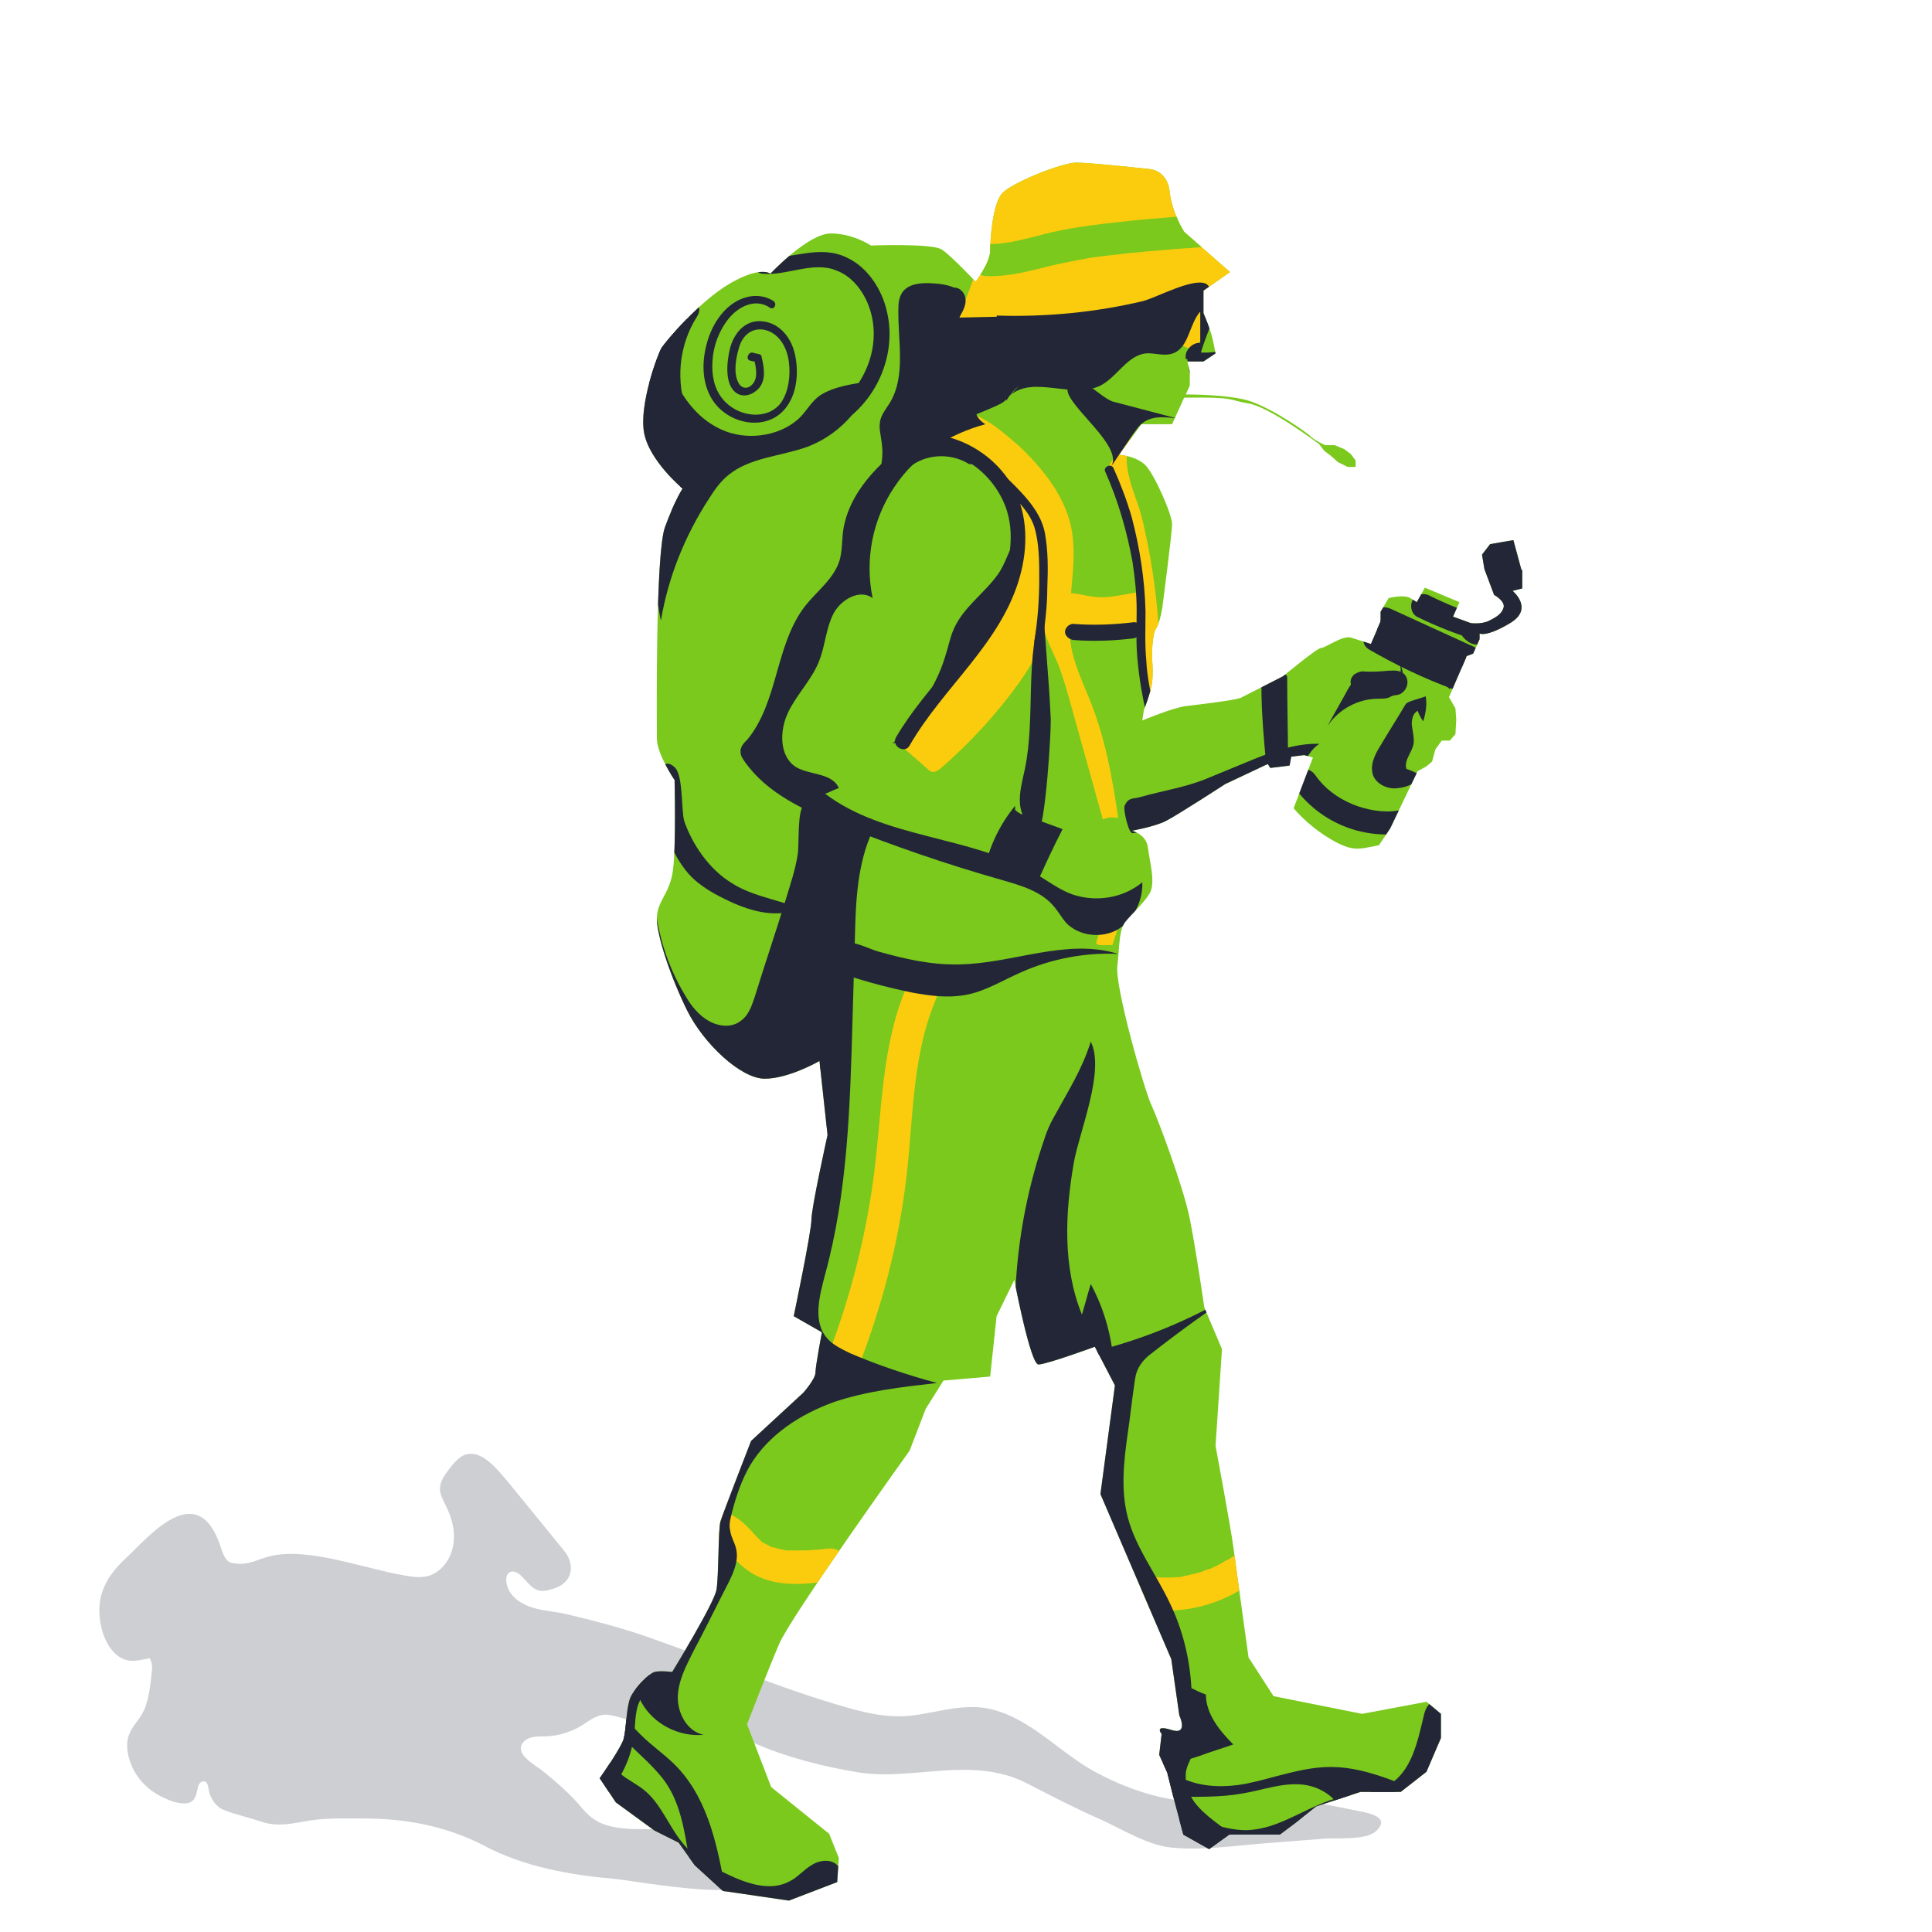 <?xml version="1.0" encoding="utf-8"?>
<!-- Generator: Adobe Illustrator 24.0.1, SVG Export Plug-In . SVG Version: 6.00 Build 0)  -->
<svg version="1.1" xmlns="http://www.w3.org/2000/svg" xmlns:xlink="http://www.w3.org/1999/xlink" x="0px" y="0px"
	 viewBox="0 0 240 240" style="enable-background:new 0 0 240 240;" xml:space="preserve">
<style type="text/css">
	.st0{fill:#232637;stroke:#232637;stroke-width:1.225;stroke-miterlimit:10;}
	.st1{fill:#2583F4;}
	.st2{opacity:0.22;fill:#232637;}
	.st3{opacity:0.26;clip-path:url(#SVGID_2_);}
	.st4{fill:#232637;}
	.st5{clip-path:url(#FREERIDE_9_);fill:#2583F4;}
	.st6{opacity:0.22;clip-path:url(#FREERIDE_9_);}
	.st7{clip-path:url(#SCI_NORDICO_3_);fill:#2583F4;}
	.st8{clip-path:url(#SCI_NORDICO_3_);}
	.st9{clip-path:url(#SVGID_4_);fill:#2583F4;}
	.st10{opacity:0.22;clip-path:url(#SVGID_4_);}
	.st11{clip-path:url(#SVGID_6_);fill:#2583F4;}
	.st12{opacity:0.22;clip-path:url(#SVGID_6_);}
	.st13{clip-path:url(#SVGID_8_);fill:#2583F4;}
	.st14{opacity:0.22;clip-path:url(#SVGID_8_);fill:#232637;}
	.st15{fill:none;}
	.st16{opacity:0.22;}
	.st17{clip-path:url(#SVGID_10_);fill:#F85629;}
	.st18{opacity:0.22;clip-path:url(#SVGID_10_);fill:#232637;}
	.st19{clip-path:url(#SVGID_12_);fill:#F85629;}
	.st20{opacity:0.22;clip-path:url(#SVGID_12_);}
	.st21{opacity:0.22;clip-path:url(#SVGID_12_);fill:#232637;}
	.st22{clip-path:url(#SVGID_14_);fill:#7AC91C;}
	.st23{opacity:0.22;clip-path:url(#SVGID_14_);}
	.st24{clip-path:url(#SVGID_16_);fill:#7AC91C;}
	.st25{opacity:0.22;clip-path:url(#SVGID_16_);}
	.st26{clip-path:url(#SVGID_18_);fill:#7AC91C;}
	.st27{opacity:0.22;clip-path:url(#SVGID_18_);}
	.st28{clip-path:url(#SVGID_20_);fill:#7AC91C;}
	.st29{opacity:0.22;clip-path:url(#SVGID_20_);}
	.st30{clip-path:url(#SVGID_22_);fill:#38CED6;}
	.st31{opacity:0.22;clip-path:url(#SVGID_22_);}
	.st32{fill:#38CED6;}
	.st33{clip-path:url(#SVGID_24_);fill:#38CED6;}
	.st34{opacity:0.22;clip-path:url(#SVGID_24_);fill:#232637;}
	.st35{clip-path:url(#SVGID_26_);fill:#38CED6;}
	.st36{opacity:0.22;clip-path:url(#SVGID_26_);fill:#232637;}
	.st37{clip-path:url(#SVGID_28_);fill:#38CED6;}
	.st38{opacity:0.22;clip-path:url(#SVGID_28_);}
	.st39{clip-path:url(#SVGID_30_);fill:#232637;}
	.st40{clip-path:url(#SVGID_32_);fill:#BE9C40;}
	.st41{opacity:0.22;clip-path:url(#SVGID_32_);}
	.st42{clip-path:url(#SVGID_34_);fill:#BE9C40;}
	.st43{opacity:0.22;clip-path:url(#SVGID_34_);fill:#232637;}
	.st44{clip-path:url(#SVGID_36_);fill:#BE9C40;}
	.st45{opacity:0.22;clip-path:url(#SVGID_36_);}
	.st46{clip-path:url(#SVGID_38_);fill:#7AC91C;}
	.st47{opacity:0.22;clip-path:url(#SVGID_38_);}
	.st48{clip-path:url(#SVGID_40_);fill:#879AA3;}
	.st49{opacity:0.22;clip-path:url(#SVGID_40_);}
	.st50{clip-path:url(#SVGID_42_);fill:#F85629;}
	.st51{opacity:0.22;clip-path:url(#SVGID_42_);}
	.st52{clip-path:url(#SVGID_44_);fill:#F85629;}
	.st53{opacity:0.22;clip-path:url(#SVGID_44_);}
	.st54{fill:#F85629;}
	.st55{clip-path:url(#SVGID_46_);fill:#232637;}
	.st56{clip-path:url(#SVGID_48_);}
	.st57{clip-path:url(#SVGID_50_);fill:#F85629;}
	.st58{opacity:0.22;clip-path:url(#SVGID_50_);}
	.st59{clip-path:url(#CIASPOLE_6_);}
	.st60{fill:#FFFFFF;}
	.st61{fill:#FBCC0E;}
	.st62{clip-path:url(#CASCATE_10_);}
	.st63{clip-path:url(#FREERIDE_11_);}
	.st64{clip-path:url(#FONDO_5_);}
	.st65{clip-path:url(#SCI_RIPIDO_8_);}
	.st66{clip-path:url(#SCI_ALPINISMO_4_);}
	.st67{clip-path:url(#ALPINISMO_6_);}
	.st68{clip-path:url(#BOULDERING_3_);}
	.st69{clip-path:url(#FERRATA_8_);}
	.st70{clip-path:url(#FALESIA_6_);}
	.st71{clip-path:url(#SVGID_52_);fill:#FFFFFF;}
	.st72{clip-path:url(#SVGID_52_);}
	.st73{clip-path:url(#TRAIL_RUNNING_8_);fill:#FFFFFF;}
	.st74{clip-path:url(#TRAIL_RUNNING_8_);}
	.st75{display:none;fill:#232637;}
	.st76{clip-path:url(#BICI_STRADA_6_);}
	.st77{clip-path:url(#TREKKING_7_);}
	.st78{clip-path:url(#SVGID_54_);}
	.st79{clip-path:url(#CANOA_8_);}
	.st80{clip-path:url(#SVGID_56_);fill:#FFFFFF;}
	.st81{clip-path:url(#SVGID_56_);}
	.st82{clip-path:url(#PARAPENDIO_5_);}
	.st83{clip-path:url(#SVGID_58_);}
	.st84{clip-path:url(#SVGID_60_);fill:#2583F4;}
	.st85{opacity:0.22;clip-path:url(#SVGID_60_);fill:#232637;}
	.st86{clip-path:url(#SVGID_62_);fill:#2583F4;}
	.st87{opacity:0.22;clip-path:url(#SVGID_62_);fill:#232637;}
	.st88{clip-path:url(#CIASPOLE_7_);}
	.st89{clip-path:url(#CASCATE_11_);}
	.st90{clip-path:url(#FREERIDE_12_);}
	.st91{clip-path:url(#FONDO_6_);}
	.st92{clip-path:url(#SCI_RIPIDO_9_);}
	.st93{clip-path:url(#SCI_ALPINISMO_5_);}
	.st94{clip-path:url(#ARRAMPICATA_3_);}
	.st95{clip-path:url(#ALPINISMO_7_);}
	.st96{clip-path:url(#BOULDERING_4_);}
	.st97{clip-path:url(#FERRATA_10_);}
	.st98{clip-path:url(#FALESIA_9_);}
	.st99{clip-path:url(#TRAIL_RUNNING_9_);fill:#7AC91C;}
	.st100{clip-path:url(#TRAIL_RUNNING_9_);}
	.st101{clip-path:url(#BICI_STRADA_7_);}
	.st102{fill:#7AC91C;}
	.st103{clip-path:url(#TREKKING_8_);}
	.st104{clip-path:url(#SVGID_64_);}
	.st105{clip-path:url(#CANOA_9_);}
	.st106{clip-path:url(#CANYONING_10_);}
	.st107{clip-path:url(#PARAPENDIO_6_);}
	.st108{fill:#BE9C40;}
	.st109{clip-path:url(#SVGID_66_);}
	.st110{fill:#879AA3;}
</style>
<g id="bgs">
</g>
<g id="Covers">
</g>
<g id="Launchers">
	<path id="TREKKING_6_" class="st2" d="M92.1,233c0.1,0.3,0.1,0.6,0.1,0.9c0,2.2-14.3-0.4-15.9-0.5c-5.6-0.5-11.3-1.5-16.3-4.2
		c-4.9-2.5-10-3.3-14.8-3.3c-2.6,0-5.1-0.1-7.6,0.4c-1.6,0.3-3.4,0.6-5.1,0c-1.5-0.5-3.3-0.9-4.8-1.5c-0.7-0.3-1.4-1.1-1.7-2.1
		c-0.1-0.4-0.1-0.8-0.3-1.2c-0.3-0.4-0.8-0.2-1,0.2c-0.2,0.4-0.2,1-0.4,1.4c-0.4,1.2-1.7,1-2.8,0.7c-1.4-0.5-2.8-1.2-4-2.6
		c-1.2-1.4-2-3.6-1.6-5.3c0.3-1.2,1.1-1.9,1.7-2.9c0.9-1.5,1.1-3.7,1.3-5.8c0-0.4-0.1-0.9-0.3-1.2c-1.3,0.2-2.7,0.8-4.2-0.5
		c-1.7-1.5-2.4-4.7-1.9-7c0.5-2.2,1.8-3.7,3.2-5c2.8-2.6,8.8-10,11.7-1.4c0.2,0.6,0.4,1.3,0.8,1.7c0.3,0.3,0.6,0.4,0.9,0.4
		c1.7,0.3,2.9-0.5,4.5-0.9c4.8-1.1,11.4,1.5,16.6,2.4c1,0.2,2,0.3,2.9,0.1c2.6-0.7,4.4-4.2,2.5-8.3c-0.3-0.7-0.7-1.3-0.9-2.1
		c-0.2-1,0.3-1.8,0.8-2.5c0.8-1.1,1.7-2.3,2.9-2.3c1.7-0.1,3.3,1.8,4.8,3.6c2.2,2.7,4.4,5.4,6.6,8.1c0.3,0.4,0.7,0.8,0.9,1.4
		c0.4,1,0.2,2-0.3,2.6c-0.5,0.6-1.1,0.9-1.8,1.1c-0.7,0.2-1.4,0.4-2.1,0c-0.6-0.3-1.1-1-1.7-1.6s-1.3-0.8-1.7-0.3
		c-0.4,0.5-0.2,1.5,0.2,2.2c1.6,2.5,5.1,2.3,7,2.8c3.4,0.8,6.9,1.7,10.3,2.9c7.7,2.7,15.5,6,23.2,8.3c3.7,1.1,6.7,1.9,10.3,1.3
		c3.2-0.5,6.5-1.6,10-0.4c4.6,1.5,8,5.5,12.3,7.7c4.2,2.2,8.4,3.5,13.2,3.6c3.6,0.1,7.3-0.3,10.9-0.2c2.5,0.1,5,0.6,7.4,1.1
		c1.4,0.3,5.2,0.7,3,2.7c-1.2,1.1-4.7,0.8-6.3,0.9c-2.6,0.2-5.2,0.4-7.7,0.6c-3.7,0.3-7.8,0.9-11.5,0.5c-2.8-0.3-5.9-2.2-8.5-3.4
		c-3.2-1.4-6.3-3-9.4-4.6c-6.7-3.4-14-0.3-20.7-1.3c-4.4-0.7-9.1-1.9-13.2-3.7c-5.3-2.3-11-1.5-16.4-3.1c-0.7-0.2-1.4-0.4-2.1-0.4
		c-1.1,0.1-2,0.8-2.9,1.4c-1.4,0.8-3,1.3-4.6,1.3c-0.6,0-1.3,0-1.8,0.2c-0.6,0.2-1.1,0.7-1.1,1.3c0,1.1,1.8,2.1,2.6,2.7
		c1.5,1.2,3,2.5,4.3,3.9c0.7,0.8,1.3,1.6,2.2,2.2c1.3,0.9,3,1.1,4.5,1.2c2.9,0.1,5.8-0.2,8.6,0.5C89.3,228.7,91.7,230.6,92.1,233z"
		/>
	<g>
		<defs>
			<path id="TREKKING_2_" d="M189,70.8l-1-3.7l-1.2,0.2l-1.7,0.3l-1,1.3l0.3,1.8l1.2,3.2c0,0,1.3,0.7,1.2,1.5
				c-0.2,0.8-0.8,1.2-1.8,1.7s-2.3,0.3-2.3,0.3l-2.2-0.8l0.8-1.8L177,73l-1,1.8c0,0,0,0-0.8-0.5c-0.8-0.5-2.7,0-2.7,0l-1,1.7v1.2
				l-1.2,2.8c0,0-1.5-0.5-2.5-0.8c-1-0.3-3.2,1.3-3.7,1.3s-4.7,3.5-4.7,3.5s-4.5,2.3-5.3,2.7c-0.8,0.3-5,0.8-6.7,1
				c-1.7,0.2-5.5,1.8-5.5,1.8l0.2-1.3c0,0,0.8-2,1-3.3c0.2-1.3,0-3.3,0-3.3s0-2.8,0.5-3.5c0.5-0.7,0.8-2.7,0.8-2.7s1.2-9.2,1.2-10.3
				c0-1.2-2.2-6.2-3.3-7.3c-1.2-1.2-3.3-1.3-3.3-1.3l2.8-3.8h3.8l1.5-3.3c6.5-0.1,5.5,0.3,7.9,0.7c2.7,0.4,8.9,5.1,8.9,5.1l0.6,0.8
				l0.8,0.6l0.9,0.8l1.2,0.6h1v-0.8l-0.6-0.8l-0.8-0.6l-1.2-0.5h-1.2c0,0-1.3-0.6-1.8-1.1s-4.6-3.4-7.6-4.4
				c-1.9-0.6-5.5-0.8-7.9-0.8l0.5-1.1v-1.7l-0.3-1.3h2l1.5-1c0,0,0,0-0.3-1.5c-0.3-1.5-1.2-3.5-1.2-3.5v-2.8l3.3-2.3l-5.7-5
				c0,0-1.5-2.3-1.8-5c-0.3-2.7-2.5-2.8-2.5-2.8s-7.3-0.8-9.1-0.8s-8,2.5-9.2,3.8s-1.5,5.8-1.5,7.2s-1.8,3.8-1.8,3.8s-3-3.2-4.2-4
				s-8.8-0.5-8.8-0.5s-2.2-1.5-5-1.5s-7.5,5-7.5,5s-1.2-1-5,1.2s-8,7.2-8.5,8s-2.8,7-2.2,10.5s4.8,7,4.8,7s-1,1.5-2.2,4.8
				s-1,24.2-1,26.2s2.2,5.2,2.2,5.2s0.2,8.2-0.2,11.2s-2,3.8-2,6s1.8,7.5,3.8,11.5S92,134,95,134s6.8-2.2,6.8-2.2l1,9.2
				c0,0-2,9-2,10.5s-2.2,12-2.2,12l3.5,2c0,0-0.8,4.2-0.8,5s-1.5,2.5-1.5,2.5l-6.5,6c0,0-3.5,9-3.8,10s-0.2,6.8-0.5,8.5
				s-5.5,10.2-5.5,10.2s-1.5-0.2-2.2,0s-2.5,2-3,3.2s-0.5,3.8-0.8,5s-3,5-3,5l2,3l4.8,3.5l3,1.5l2,2.8l3.5,3.2l8.2,1.2l6-2.3l0.2-3
				l-1.2-3l-7.2-5.8l-3-7.8c0,0,2.5-6.5,4-10s16.2-24,16.2-24l2-5.2l2.2-3.5l5.8-0.5l0.8-7.5l2.2-4.5c0,0,2,10.5,3,10.5s7-2.2,7-2.2
				l2.5,4.8l-1.8,13.5l8.8,20.5l1,7c0,0,1.2,2.5-1,1.8s-1.2,0.5-1.2,0.5L144,218l1,2.2l0.8,3.2l1.2,4.5l3.2,1.8l2.5-1.8h2.4h3.9
				l2-1.5l2.5-2l5.5-1.8h5l3.2-2.5l1.8-4.2v-3l-1.8-1.5l-8,1.5l-11-2.2l-3.1-4.8c0,0-1.6-11.5-1.9-13.8s-2.2-12.5-2.2-12.5l0.8-12
				l-2.2-5.2c0,0-1-7-1.8-11s-4-12.5-4.8-14.2s-4.5-14.5-4.2-17.2s0.2-4.5,1-5.5s2.2-2.2,3-3.5s0-4-0.2-5.7s-2-2.1-2-2.1
				s2.8-0.5,4.2-1.2s7.4-4.6,7.4-4.6l5.3-2.5l0.3,0.5l2.4-0.3l0.2-1.1l1.6-0.2l1.1,0.3l-2.4,6.3c0,0,1.5,1.9,4.2,3.6
				c2.7,1.7,3.7,1.4,4.1,1.4c0.4,0,2.3-0.4,2.3-0.4l1.4-2.1l3.4-7.1l1.1-0.6l0.7-0.6l0.4-1.5l0.8-1.1h1l0.7-0.8l0.1-1.8l-0.1-1.4
				l-0.8-1.4l2.2-5.1l0.8-0.3l0.8-1.8v-0.7c0,0,0.8,0.5,3.8-1.3c3-1.8,0.3-4,0.3-4l1.2-0.3V70.8z"/>
		</defs>
		<clipPath id="TREKKING_7_">
			<use xlink:href="#TREKKING_2_"  style="overflow:visible;"/>
		</clipPath>
		<g class="st77">
			<path id="TREKKING_3_" class="st102" d="M189,70.8l-1-3.7l-1.2,0.2l-1.7,0.3l-1,1.3l0.3,1.8l1.2,3.2c0,0,1.3,0.7,1.2,1.5
				c-0.2,0.8-0.8,1.2-1.8,1.7s-2.3,0.3-2.3,0.3l-2.2-0.8l0.8-1.8L177,73l-1,1.8c0,0,0,0-0.8-0.5c-0.8-0.5-2.7,0-2.7,0l-1,1.7v1.2
				l-1.2,2.8c0,0-1.5-0.5-2.5-0.8c-1-0.3-3.2,1.3-3.7,1.3s-4.7,3.5-4.7,3.5s-4.5,2.3-5.3,2.7c-0.8,0.3-5,0.8-6.7,1
				c-1.7,0.2-5.5,1.8-5.5,1.8l0.2-1.3c0,0,0.8-2,1-3.3c0.2-1.3,0-3.3,0-3.3s0-2.8,0.5-3.5c0.5-0.7,0.8-2.7,0.8-2.7s1.2-9.2,1.2-10.3
				c0-1.2-2.2-6.2-3.3-7.3c-1.2-1.2-3.3-1.3-3.3-1.3l2.8-3.8h3.8l1.5-3.3c6.5-0.1,5.5,0.3,7.9,0.7c2.7,0.4,8.9,5.1,8.9,5.1l0.6,0.8
				l0.8,0.6l0.9,0.8l1.2,0.6h1v-0.8l-0.6-0.8l-0.8-0.6l-1.2-0.5h-1.2c0,0-1.3-0.6-1.8-1.1s-4.6-3.4-7.6-4.4
				c-1.9-0.6-5.5-0.8-7.9-0.8l0.5-1.1v-1.7l-0.3-1.3h2l1.5-1c0,0,0,0-0.3-1.5c-0.3-1.5-1.2-3.5-1.2-3.5v-2.8l3.3-2.3l-5.7-5
				c0,0-1.5-2.3-1.8-5c-0.3-2.7-2.5-2.8-2.5-2.8s-7.3-0.8-9.1-0.8s-8,2.5-9.2,3.8s-1.5,5.8-1.5,7.2s-1.8,3.8-1.8,3.8s-3-3.2-4.2-4
				s-8.8-0.5-8.8-0.5s-2.2-1.5-5-1.5s-7.5,5-7.5,5s-1.2-1-5,1.2s-8,7.2-8.5,8s-2.8,7-2.2,10.5s4.8,7,4.8,7s-1,1.5-2.2,4.8
				s-1,24.2-1,26.2s2.2,5.2,2.2,5.2s0.2,8.2-0.2,11.2s-2,3.8-2,6s1.8,7.5,3.8,11.5S92,134,95,134s6.8-2.2,6.8-2.2l1,9.2
				c0,0-2,9-2,10.5s-2.2,12-2.2,12l3.5,2c0,0-0.8,4.2-0.8,5s-1.5,2.5-1.5,2.5l-6.5,6c0,0-3.5,9-3.8,10s-0.2,6.8-0.5,8.5
				s-5.5,10.2-5.5,10.2s-1.5-0.2-2.2,0s-2.5,2-3,3.2s-0.5,3.8-0.8,5s-3,5-3,5l2,3l4.8,3.5l3,1.5l2,2.8l3.5,3.2l8.2,1.2l6-2.3l0.2-3
				l-1.2-3l-7.2-5.8l-3-7.8c0,0,2.5-6.5,4-10s16.2-24,16.2-24l2-5.2l2.2-3.5l5.8-0.5l0.8-7.5l2.2-4.5c0,0,2,10.5,3,10.5s7-2.2,7-2.2
				l2.5,4.8l-1.8,13.5l8.8,20.5l1,7c0,0,1.2,2.5-1,1.8s-1.2,0.5-1.2,0.5L144,218l1,2.2l0.8,3.2l1.2,4.5l3.2,1.8l2.5-1.8h2.4h3.9
				l2-1.5l2.5-2l5.5-1.8h5l3.2-2.5l1.8-4.2v-3l-1.8-1.5l-8,1.5l-11-2.2l-3.1-4.8c0,0-1.6-11.5-1.9-13.8s-2.2-12.5-2.2-12.5l0.8-12
				l-2.2-5.2c0,0-1-7-1.8-11s-4-12.5-4.8-14.2s-4.5-14.5-4.2-17.2s0.2-4.5,1-5.5s2.2-2.2,3-3.5s0-4-0.2-5.7s-2-2.1-2-2.1
				s2.8-0.5,4.2-1.2s7.4-4.6,7.4-4.6l5.3-2.5l0.3,0.5l2.4-0.3l0.2-1.1l1.6-0.2l1.1,0.3l-2.4,6.3c0,0,1.5,1.9,4.2,3.6
				c2.7,1.7,3.7,1.4,4.1,1.4c0.4,0,2.3-0.4,2.3-0.4l1.4-2.1l3.4-7.1l1.1-0.6l0.7-0.6l0.4-1.5l0.8-1.1h1l0.7-0.8l0.1-1.8l-0.1-1.4
				l-0.8-1.4l2.2-5.1l0.8-0.3l0.8-1.8v-0.7c0,0,0.8,0.5,3.8-1.3c3-1.8,0.3-4,0.3-4l1.2-0.3V70.8z"/>
			<path class="st61" d="M112.7,122.4c-3.3,7.6-3.1,15.9-4.2,24c-1.1,8.2-3.3,16.3-6.4,23.9c-0.4,1,0.4,2.2,1.4,2.5
				c1.1,0.3,2-0.4,2.5-1.4c3.1-7.6,5.3-15.5,6.4-23.6c1.1-7.8,0.7-16.1,3.8-23.5c0.4-1,0.3-2.1-0.7-2.7
				C114.6,121.1,113.1,121.4,112.7,122.4L112.7,122.4z"/>
			<path class="st61" d="M89.3,191.7c0.1,0.1,0.3,0.2,0.4,0.3c0.3,0.2-0.3-0.3,0.1,0.1c0.2,0.2,0.4,0.4,0.6,0.6
				c0.4,0.5,0.8,1,1.3,1.4c1,1,2.3,1.8,3.7,2.2c2.7,0.8,5.6,0.4,8.3,0c1-0.2,1.7-1.5,1.4-2.5c-0.4-1.1-1.3-1.6-2.5-1.4
				c-0.3,0-0.6,0.1-0.9,0.1c0,0-0.4,0.1-0.2,0c0.2,0-0.2,0-0.2,0c-0.6,0.1-1.2,0.1-1.8,0.1c-0.6,0-1.1,0-1.7,0c-0.1,0-0.3,0-0.1,0
				c-0.2,0-0.3-0.1-0.5-0.1c-0.3-0.1-0.6-0.1-0.8-0.2c-0.1,0-0.2-0.1-0.4-0.1c0.2,0.1,0.1,0-0.1,0c-0.3-0.1-0.5-0.3-0.8-0.4
				c0,0-0.3-0.2-0.2-0.1c0.1,0.1-0.3-0.2-0.3-0.2c-0.2-0.2-0.4-0.4-0.6-0.6c-0.9-1-1.7-1.9-2.9-2.6c-0.9-0.5-2.2-0.2-2.7,0.7
				C88.1,189.9,88.4,191.1,89.3,191.7L89.3,191.7z"/>
			<path class="st61" d="M143.3,200c5.1,0.5,10.4-1.4,14-5c0.7-0.7,0.8-2.1,0-2.8c-0.8-0.7-2-0.8-2.8,0c-0.4,0.4-0.8,0.8-1.2,1.1
				c-0.3,0.2,0.2-0.1-0.1,0c-0.1,0.1-0.2,0.2-0.3,0.2c-0.2,0.2-0.4,0.3-0.7,0.4c-0.5,0.3-1,0.6-1.5,0.8c-0.1,0.1-0.2,0.1-0.4,0.2
				c-0.1,0-0.3,0.1-0.1,0c-0.3,0.1-0.6,0.2-0.8,0.3c-0.5,0.2-1,0.3-1.5,0.4c-0.3,0.1-0.5,0.1-0.8,0.2c-0.2,0-0.3,0.1-0.5,0.1
				c0.2,0,0.1,0-0.1,0c-1.1,0.1-2.2,0.1-3.3,0c-1-0.1-2,1-2,2C141.4,199.2,142.2,199.9,143.3,200L143.3,200z"/>
			<path class="st61" d="M123.4,21.6c-0.8,2.1-0.8,4.4-1.1,6.6c-0.5,4.6-2,9-4.4,13c0.4-0.7,9.3,0,10.6-0.1c3.7-0.2,7.4-0.5,11-1.2
				c2.4-0.5,7.2-3.2,9.4-1.3c3.2,2.7-3.1,7.9-2.2,1.7c0.7-4.8,5.4-4.2,9-4.9c0-6.7-1.6-13.7-3.1-20.2c-0.2-0.8-0.4-1.6-1-2.2
				c-0.8-0.8-2.1-0.9-3.3-0.9c-3.2-0.1-6.4-0.1-9.5-0.2c-1.8,0-3.7-0.1-5.4,0.7c-2.6,1.1-3.2,3.5-5.2,5.1
				C126.3,19.1,124.5,18.9,123.4,21.6z"/>
			<path class="st61" d="M125.9,63.1c1.4,3.5,0.7,7.6-0.9,11c-1.6,3.4-4.1,6.3-6.6,9.2c-2.5,2.9-4.9,5.8-6.5,9.3
				c1.1,1,2.2,1.9,3.3,2.9c0.2,0.2,0.4,0.4,0.7,0.4c0.3,0,0.6-0.2,0.9-0.4c3.7-3.2,7-6.8,9.8-10.7c1-1.4,1.9-2.8,2.4-4.4
				c0.4-1.3,0.5-2.7,0.7-4.1c0.2-3,0.5-6,0.7-8.9c0.1-0.8,0.1-1.6-0.1-2.4c-0.2-0.9-0.7-1.7-1.3-2.4c-3-4.1-6.6-7.8-10.8-10.8
				c-0.4-0.3-1.1-0.6-1.5-0.2c-2.3,2.3,2.7,4.6,3.9,5.5C122.9,58.6,124.9,60.5,125.9,63.1z"/>
			<path class="st61" d="M143.9,77.5c0.2,3.3,0.2,6.7-0.9,9.7c-1.2-3.5-1-7.3-1.1-10.9c-0.3-5.6-1.5-11.1-3.7-16.3
				c-0.3-0.7-0.6-1.4-0.4-2.1c0.1-0.5,0.5-0.9,0.8-1.3c0.9-1,1.8-2.1,2.7-3.1c-2.9,3.4-0.3,7.3,0.6,11
				C142.9,68.7,143.6,73.1,143.9,77.5z"/>
			<path class="st61" d="M133,65.2c1.2,5.2-1,10.6,0.2,15.8c0.5,2.1,1.4,4,2.2,6c1.9,4.7,2.8,9.7,3.5,14.6c-0.6-0.1-1.3-0.1-1.9,0.2
				c-1.3-4.7-2.6-9.3-3.9-14c-0.5-1.8-1-3.6-1.7-5.4c-0.7-1.6-1.5-3.1-1.9-4.8c-0.8-3.1-0.1-6.3-0.5-9.5
				c-0.9-6.5-6.1-11.4-11.1-15.7c-0.8-0.7-1.7-2.2-0.8-2.8c1-0.7,1.8,0.6,2.4,1.1c0.8,0.6,1.3,0.6,2.2,1.1c1.8,0.9,3.5,2.4,5,3.7
				C129.5,58.2,132.1,61.4,133,65.2z"/>
			<path class="st61" d="M141.9,77.7c0,0.3-9.3,1.1-10.1,1.2c-0.6-2.3-1.7-5.4,1.4-5.2c1.2,0.1,2.3,0.5,3.6,0.5
				c1.8,0,3.6-0.6,5.4-0.7C142.2,74.8,142,76.3,141.9,77.7z"/>
			<path class="st61" d="M137.2,113.9c-0.3,1-0.7,2.1-1,3.1c0,0.1-0.1,0.2,0,0.2c0.1,0.1,0.2,0.2,0.4,0.2c0.5,0,1,0,1.6,0
				c0.4-1.3,0.8-2.5,1.3-3.8"/>
			<path class="st4" d="M123.8,39.2c0.8,3.5,1.2,7,1.2,10.6c0.4-0.7,1-1.4,1.6-1.9c-0.4,0.4-0.7,0.8-1.1,1.2
				c2.9-2.5,7.7,0.5,11.2-1.2c2.1-1.1,3.3-3.7,5.6-4c1.1-0.1,2.3,0.4,3.4,0c2-0.7,2-3.6,3.4-5.2c0,1.3,0,2.6,0,3.9c-1-0.1-2,1-1.8,2
				c0.6,0,1.2,0,1.8,0c-0.4,0,1.4-4.5,1.6-4.9c1-1.6,2.3-2.8,3.8-3.8c-1,0.1-2.5,0.9-3.4,0.6c-0.7-0.2-0.8-1.1-1.4-1.3
				c-1.7-0.6-5.9,1.7-7.7,2.2C136.1,38.8,129.9,39.4,123.8,39.2z"/>
			<path class="st4" d="M115.9,35.2c-1.4-0.1-3,0-3.8,1.1c-0.4,0.6-0.5,1.3-0.5,2c-0.1,4,1,8.4-1.1,11.8c-0.5,0.8-1.1,1.5-1.2,2.4
				c-0.1,0.8,0.1,1.5,0.2,2.3c0.3,1.8,0,3.7-0.8,5.3c1.3-2.9,4.3-4.9,7.4-4.9c1.6-2.7,4.9-3.5,7.7-4.8c0.4-0.2,0.9-0.4,1.2-0.8
				c0.3-0.5,0.3-1.1,0.3-1.7c0-2.9,0-5.7-0.1-8.6c-2.5,0.1-5,0.1-7.5,0.2C120.7,37,119.7,35.4,115.9,35.2z"/>
			<path class="st4" d="M138,58c0.9-1.3,1.8-2.7,2.7-4c0.4-0.5,0.7-1.1,1.3-1.5c1.2-0.9,2.9-0.7,4.3-0.5c-2.7-0.7-5.3-1.4-8-2.1
				c-1.8-0.5-5.7-5.2-5.7-1.5C132.6,50.5,139.7,55.5,138,58z"/>
			<path class="st4" d="M148.3,43.7c1.3,0.2,2.6,0.1,3.8-0.2c-1.3,1.3-2.7,2.6-4,3.9c-0.4-1.2-0.6-2.4-0.7-3.7"/>
			<path class="st4" d="M118.1,35.9c0.7-0.5,1.6,0.2,1.8,1c0.2,0.8-0.2,1.6-0.6,2.3c-0.5,1-1,2.1-1.5,3.1c-0.8-0.6-1.5-1.2-2-2
				c-0.5-0.8-0.6-1.9,0.1-2.7c0.6-0.6,1.6-0.9,1.9-1.7"/>
			<path class="st4" d="M108.2,47.4c-1.3,3.7-4.2,6.7-7.9,8.1c-3.3,1.2-7.1,1.3-9.8,3.5c-1,0.8-1.7,1.8-2.4,2.9
				c-3,4.6-5.1,9.8-6,15.2c-1.5-6.8,0.1-14.3,4.4-19.8c0.1,1.1-1.6,1.7-2.5,1.1s-1.3-1.8-1.6-2.9c-0.4-1.7-0.9-3.5-1.3-5.2
				c-0.7-2.7-1-6.2,1.3-7.6c0.8,4.4,3.2,8.9,7.3,10.7c2.9,1.3,6.8,0.9,9.3-1.2c1.1-0.9,1.7-2.3,2.9-3.1
				C103.6,48,106.2,47.6,108.2,47.4z"/>
			<path class="st4" d="M83.7,47c-0.4,4,0,7.9,0.4,11.9c-0.3-1.4,0.5-2.9,1.7-3.6c1,1.3,1.1,3.3,0.4,4.8c-0.6,1.6-1.9,2.8-3.3,3.7
				c-0.5,0.3-0.9,0.5-1.5,0.6c-0.7,0.1-1.3-0.1-1.9-0.3c-3.7-1.6-5.7-5.9-5.4-10c0.3-4,2.4-7.7,4.9-10.9c0.8-1,4.5-5.6,6.1-4.5
				C86,39.3,83.8,45.6,83.7,47z"/>
			<path class="st4" d="M84.1,37.7c-2.7,4.3-3.3,9.7-1.5,14.5c0.3,0.8,1,1.3,1.8,1c0.7-0.2,1.3-1.1,1-1.8c-1.5-4-1.1-8.5,1.2-12.1
				C87.7,37.6,85.1,36,84.1,37.7L84.1,37.7z"/>
			<path class="st4" d="M111.1,60.5c-2.7,4-3.7,9-2.7,13.8c-1.6-1.2-4,0.2-4.9,2c-0.9,1.8-1,3.9-1.7,5.7c-0.9,2.4-2.8,4.2-3.9,6.5
				c-1.1,2.3-1.1,5.5,1,6.8c1.7,1,4.5,0.7,5.3,2.6c-0.6,0.2-1.1,0.5-1.7,0.7c7.4,5.6,17.9,5.2,25.9,9.8c1.6,0.9,3.1,2.1,4.8,2.7
				c2.9,1,6.3,0.5,8.7-1.5c0.1,2.3-1.1,4.7-3.1,5.9c-2,1.1-4.8,0.8-6.4-0.9c-0.5-0.6-0.9-1.3-1.4-1.9c-1.6-2-4.2-2.7-6.6-3.4
				c-6.7-1.9-13.4-4.2-19.9-6.8c-4.5-1.8-9.2-3.9-12-7.9c-0.2-0.3-0.5-0.7-0.5-1.1c-0.1-0.7,0.4-1.2,0.9-1.7
				c3.8-4.7,3.4-11.7,7.1-16.5c1.5-1.9,3.6-3.4,4.3-5.7c0.3-1.1,0.3-2.3,0.4-3.4c0.6-4.9,4.5-8.8,8.5-11.6s8.5-5.4,11.4-9.4
				c-1.6,2.1-5.4,5.5-2.2,7.5C118,53.9,113.8,56.4,111.1,60.5z"/>
			<path class="st4" d="M126.1,100.1c-1.8,2.2-3.1,4.8-3.7,7.5c2.3,0.2,4.5,0.9,6.5,1.9c1-2.2,2-4.4,3.1-6.5
				c-1.6-0.6-3.3-1.2-4.9-1.8c-0.4-0.1-0.7-0.3-1-0.6"/>
			<path class="st4" d="M156.7,85.3c0,3.3,0.3,6.5,0.6,9.8c1-0.1,1.9-0.4,2.7-0.8c0-3.3-0.1-6.6-0.1-10c0-0.2,0-0.4-0.2-0.5
				c-0.2-0.1-0.4-0.1-0.5,0c-1,0.4-1.9,0.9-2.8,1.5"/>
			<path class="st4" d="M108.4,103.2c-1.9,4.1-2.1,8.7-2.2,13.3c-0.1,3.4-0.2,6.9-0.3,10.3c-0.3,10.6-0.6,21.3-3.4,31.5
				c-0.7,2.7-1.6,5.9,0.3,8c0.7,0.8,1.8,1.3,2.8,1.8c3.5,1.5,7.1,2.7,10.8,3.7c-4.4,0.5-8.8,1-12.9,2.4c-4.1,1.5-8,4-10.3,7.8
				c-1,1.7-1.7,3.7-2.2,5.6c-0.2,0.8-0.5,1.7-0.3,2.5c0.1,0.9,0.7,1.7,0.8,2.6c0.2,1.3-0.4,2.7-1,3.9c-1.5,2.9-2.9,5.8-4.4,8.6
				c-0.9,1.8-1.9,3.7-1.9,5.7s1.2,4.2,3.2,4.6c-3,0.3-6.2-1.3-7.7-4c-1.5-2.6-1.4-6.2,0.4-8.7c0.6-0.9,1.4-1.6,1.9-2.6
				c0.6-1.2,0.7-2.5,0.7-3.8c0.1-4.4-0.2-8.8,0.3-13.1c0.7-6.3,3.2-12.2,5.7-18c3.1-7.3,6.2-14.5,9.3-21.8c1.8-4.2,3.6-8.4,4.1-13
				c0.5-5.2-0.7-10.4-0.6-15.6c0.1-5.2,2-11,6.7-13.2c0.4,0.4,0.6,0.9,0.7,1.4"/>
			<path class="st4" d="M99.1,106.1c-0.3,2-1,4-1.6,6c-1.2,3.9-2.5,7.7-3.7,11.6c-0.4,1.2-0.8,2.5-1.9,3.2c-1.1,0.8-2.7,0.6-3.9-0.1
				c-1.2-0.7-2.1-1.8-2.8-3c-2.7-4.4-4.1-9.6-3.9-14.7c-2.2,7.7,0.1,15.9,3.4,23.2c1.8,4,4.8,8.3,9.2,8.3c2.8,0,5.4-2,6.7-4.4
				c1.4-2.5,1.8-5.3,2-8.1c0.5-8.4-0.7-17.2,2.8-24.8c0.3-0.6,0.6-1.4,0.2-2c-0.2-0.3-0.5-0.4-0.8-0.5c-1.4-0.6-3.6-2.1-4.9-0.9
				C99,100.7,99.3,104.8,99.1,106.1z"/>
			<path class="st4" d="M105.6,101.8c-0.9,0.9-1.4,2.2-1.3,3.5c0.8-0.2,1.7-0.4,2.2-1.1c0.5-0.7,0.1-1.9-0.7-1.9"/>
			<path class="st4" d="M122.4,77.6c-2.3,4.2-5.2,8-8.2,11.8c-0.9,1.2-1.9,2.4-3.3,3c2.6-3.3,5.3-6.8,6.5-10.8
				c0.4-1.2,0.6-2.4,1.1-3.5c1.2-2.7,3.8-4.4,5.5-6.8c0.9-1.3,1.3-2.9,2.1-4.2C125.7,70.7,124.2,74.4,122.4,77.6z"/>
			<path class="st4" d="M150.2,96.6c1.5-0.6,3.1-1.3,4.6-1.9c2.9-1.2,6-2.4,9.1-2.3c-1.6,1-2,3.1-3.3,4.4c-1,1.1-2.4,1.7-3.8,2.2
				c-1.6,0.6-3.2,1.3-4.8,1.9c-1.3,0.5-2.5,1-3.9,1.4c-2.4,0.7-4.9,0.9-7.4,1.2c-0.5,0.1-1.2-3-1-3.4c0.5-1.1,1-0.8,2-1.1
				C144.5,98.2,147.4,97.8,150.2,96.6z"/>
			<path class="st4" d="M174.6,87.5c-1,1.7-2.1,3.4-3.1,5.1c-0.7,1.1-1.4,2.5-0.9,3.8c0.5,1.1,1.9,1.7,3.1,1.5
				c1.2-0.1,2.3-0.8,3.4-1.4c-0.8-0.3-1.6-0.7-2.4-1c-0.3-1.1,0.7-2,0.9-3.1c0.1-0.7-0.1-1.4-0.2-2.2c-0.1-0.7,0.1-1.6,0.7-1.9
				c0.2,0.5,0.4,0.9,0.7,1.3c0.3-1,0.5-2.1,0.3-3.1C176.4,86.8,174.8,87.1,174.6,87.5z"/>
			<path class="st4" d="M172.9,84.9c-1.5,0.5-3.1-1.2-4.5-0.4c-0.5,0.3-0.7,0.7-1,1.2c-0.8,1.5-1.7,3-2.5,4.5
				c1.4-2.1,3.8-3.4,6.3-3.4c0.4,0,0.8,0,1.2-0.1c0.3-0.1,0.6-0.3,0.9-0.5c1.5-1.4,1.1-3.4,0-4.8C174.2,82.4,174.4,84.4,172.9,84.9z
				"/>
			<path class="st4" d="M169.3,86.5c1.5,0.1,2.9,0.1,4.4-0.2c0.4-0.1,0.7-0.4,0.9-0.7c0.2-0.3,0.3-0.8,0.2-1.2
				c-0.1-0.4-0.3-0.7-0.7-0.9c-0.4-0.2-0.7-0.2-1.2-0.2c-0.2,0-0.4,0.1-0.6,0.1c0.1,0,0.3,0,0.4-0.1c-1.1,0.1-2.3,0.2-3.4,0.1
				c-0.4,0-0.8,0.2-1.1,0.4c-0.3,0.3-0.5,0.7-0.4,1.1c0,0.4,0.1,0.8,0.4,1.1C168.5,86.3,168.8,86.4,169.3,86.5L169.3,86.5z"/>
			<path class="st4" d="M160.8,97.8c3.1,4.3,8.3,6.5,13.6,5.7c0.8-0.1,1.2-1.1,1-1.8c-0.2-0.9-1-1.2-1.8-1c-1.8,0.3-3.9-0.1-5.6-0.8
				c-1.9-0.8-3.5-2-4.6-3.6c-0.5-0.7-1.3-1-2.1-0.5C160.7,96.2,160.4,97.2,160.8,97.8L160.8,97.8z"/>
			<path class="st4" d="M171.1,78.2c3.5,1.6,7,3.2,10.5,4.8c0.7,0.3,1.6,0.2,2.1-0.5c0.4-0.6,0.2-1.7-0.5-2.1
				c-3.5-1.6-7-3.2-10.5-4.8c-0.7-0.3-1.6-0.2-2.1,0.5C170.1,76.8,170.3,77.8,171.1,78.2L171.1,78.2z"/>
			<path class="st4" d="M170.1,80.7c3.3,1.9,6.8,3.6,10.4,4.9c0.7,0.2,1.5-0.2,1.8-0.9c0.3-0.8,0-1.4-0.6-1.9
				c-1.6-1.2-3.1-2.4-4.7-3.6c-1.5-1.1-3.2-2-5.1-2.2c-1.3-0.1-2,1.7-1.1,2.6c2.5,2.3,5.4,4,8.7,4.9c1.6,0.5,2.7-1.9,1.2-2.7
				c-1.7-0.9-3.3-1.8-5-2.7c-0.5,0.9-1,1.7-1.5,2.6c2.5,1.3,5.2,2.3,7.9,3c0.8,0.2,1.6-0.2,1.8-1c0.2-0.8-0.3-1.7-1-1.8
				c-2.5-0.6-4.9-1.5-7.2-2.7c-0.7-0.4-1.6-0.2-2.1,0.5c-0.4,0.7-0.2,1.7,0.5,2.1c1.7,0.9,3.3,1.8,5,2.7c0.4-0.9,0.8-1.8,1.2-2.7
				c-2.7-0.8-5.3-2.2-7.4-4.2c-0.4,0.9-0.7,1.7-1.1,2.6c1.4,0.1,2.8,1.2,3.9,2c1.5,1.1,2.9,2.2,4.4,3.4c0.4-0.9,0.8-1.8,1.2-2.7
				c-3.4-1.2-6.6-2.7-9.7-4.6C169.9,77.1,168.4,79.7,170.1,80.7L170.1,80.7z"/>
			<path class="st4" d="M176,76.6c2.4,1.2,5,2.2,7.6,3c1.7,0.5,2.6-1.8,1.2-2.7c-0.5-0.3-0.9-0.6-1.4-0.9c-0.6-0.4-1.4-0.2-1.8,0.2
				c-0.5,0.5-0.5,1.2-0.2,1.8c0.3,0.7,0.8,1.3,1.4,1.7c0.5,0.4,1.2,0.6,1.8,0.2c0.5-0.3,0.9-1.1,0.7-1.7c-0.4-1.1-1.1-1.8-2.3-2.2
				c-0.9-0.3-1.9,0.5-1.9,1.4c0,1,0.6,2,1.6,2.5c0.7,0.3,1.7,0.3,2.1-0.5c0.5-1.1,0.6-2.3-0.1-3.3c-0.4-0.6-1.2-0.9-1.9-0.6
				c-0.6,0.3-1.1,1.1-0.9,1.8c0.2,0.5,0.4,1,0.5,1.4c0.3,0.7,0.9,1.2,1.6,1.1c0.7-0.1,1.3-0.7,1.3-1.5c0-0.4,0-0.8,0-1.2
				c0-0.8-0.7-1.5-1.5-1.5c-0.9,0-1.4,0.7-1.5,1.5c-0.1,0.8,0.2,1.6,0.6,2.4c0.5,0.7,1.7,1.1,2.4,0.3c0.9-1.2,1.3-2.5,1-4
				c-0.4-1.7-3-1.3-2.9,0.4c0,0.9,0,1.8,0,2.7c0,1.9,3,1.9,3,0c0-1,0-2,0-3c-1,0-2,0-3,0c0,1,0,2.1,0,3.1c0,1.9,3,1.9,3,0
				c0-1,0-2,0-3.1c0-0.8-0.7-1.5-1.5-1.5c-0.9,0-1.4,0.7-1.5,1.5c-0.1,1.2,0,2.4,0.2,3.7c0.1,0.6,0.8,1.1,1.4,1.1
				c0.7,0,1.2-0.5,1.4-1.1c0.5-1.4,0.8-2.9,0.9-4.4c-1,0-2,0-3,0c0,1-0.1,2.1-0.3,3.1c1,0.1,2,0.3,2.9,0.4c0.1-1.4,0.5-2.8,1-4.2
				c-1-0.1-2-0.3-2.9-0.4c-0.1,1.2-0.4,2.4-0.7,3.6c1,0.3,1.9,0.5,2.9,0.8c0.3-1.5,0.7-3,1.2-4.5c-1-0.3-1.9-0.5-2.9-0.8
				c-0.2,1.2-0.4,2.5-0.6,3.7c-0.1,0.8,0.2,1.6,1,1.8c0.8,0.2,1.6-0.3,1.8-1c0.4-1.4,0.8-2.8,1.2-4.2c-1-0.3-1.9-0.5-2.9-0.8
				c-0.4,1.8-0.8,3.6-1.4,5.3c-0.2,0.8,0.3,1.6,1,1.8c0.8,0.2,1.6-0.3,1.8-1c0.6-1.7,1.4-3.4,2.3-5c-0.9-0.4-1.8-0.8-2.7-1.2
				c-0.6,1.5-1.2,3-1.9,4.6c1,0.3,1.9,0.5,2.9,0.8c0.5-1.3,1-2.6,1.5-3.9c-1-0.3-1.9-0.5-2.9-0.8c-0.3,1.1-0.5,2.1-0.8,3.2
				c1,0.1,2,0.3,2.9,0.4c0-1,0-1.9,0-2.9c-1,0.1-2,0.3-2.9,0.4c0.2,0.7,0.3,1.4,0.2,2.1c-0.1,0.8,0.2,1.6,1,1.8
				c0.8,0.2,1.6-0.3,1.8-1c0.2-0.8,0.4-1.7,0.3-2.5c-1,0-2,0-3,0c0.1,0.5,0.1,1.1,0.2,1.6c0.1,0.7,0.5,1.4,1.3,1.5
				c0.7,0.1,1.5-0.3,1.6-1.1c0.4-2.1,0.7-4.3,0.9-6.5c-1,0-2,0-3,0c0,1.6,0,3.2,0,4.8c0,1.9,2.9,1.9,3,0c0.1-3,0.1-5.9-1.1-8.7
				c-0.3-0.6-1.1-0.8-1.7-0.7c-0.6,0.2-1.1,0.8-1.1,1.4c0,2.2,0.2,4.3,0.5,6.4c1-0.3,1.9-0.5,2.9-0.8c-0.6-2.1-1.2-4.2-1.8-6.4
				c-0.5-1.6-2.9-1.3-2.9,0.4c-0.1,2.7,0.6,5.4,1.8,7.9c0.7,1.3,2.9,0.7,2.8-0.8c-0.2-2.7-0.8-5.4-1.8-7.9c-0.6-1.6-2.7-1.3-2.9,0.4
				c-0.3,2.5,0,5,0.8,7.3c0.7,1.8,3.3,1.1,2.9-0.8c-0.4-2.1-0.9-4.1-1.6-6.1c-0.6-1.6-2.8-1.3-2.9,0.4c-0.2,2.4,0.1,4.8,0.8,7
				c0.2,0.8,1,1.3,1.8,1c0.9-0.2,1.2-1,1-1.8c-0.3-1.9-0.8-3.8-1.6-5.6c-0.3-0.7-0.8-1.2-1.6-1.1c-0.8,0.1-1.2,0.7-1.3,1.5
				c-0.2,2,0.1,4.1,0.9,6c0.3,0.7,0.9,1.2,1.6,1.1c0.7-0.1,1.4-0.7,1.3-1.5c-0.2-2.4-0.5-4.7-1.2-7c-0.2-0.7-0.9-1.2-1.6-1.1
				c-0.8,0.1-1.2,0.7-1.3,1.5c-0.2,2.6,0.2,5.3,1.1,7.8c0.3,0.8,1,1.3,1.8,1c0.7-0.2,1.3-1.1,1-1.8c-0.9-2.3-1.2-4.6-1-7
				c-1,0.1-2,0.3-2.9,0.4c0.5,2,0.9,4.1,1.1,6.2c1-0.1,2-0.3,2.9-0.4c-0.6-1.7-0.9-3.4-0.7-5.2c-1,0.1-2,0.3-2.9,0.4
				c0.8,1.8,1.3,3.7,1.6,5.6c1-0.3,1.9-0.5,2.9-0.8c-0.6-2-0.9-4.1-0.7-6.2c-1,0.1-2,0.3-2.9,0.4c0.7,2,1.2,4,1.6,6.1
				c1-0.3,1.9-0.5,2.9-0.8c-0.8-2.1-1-4.3-0.7-6.5c-1,0.1-2,0.3-2.9,0.4c0.9,2.3,1.5,4.7,1.7,7.1c0.9-0.3,1.9-0.5,2.8-0.8
				c-1-2-1.5-4.1-1.4-6.4c-1,0.1-2,0.3-2.9,0.4c0.6,2.1,1.2,4.2,1.8,6.4c0.2,0.8,1.1,1.3,1.8,1c0.8-0.2,1.2-1,1-1.8
				c-0.3-1.9-0.4-3.8-0.4-5.6c-0.9,0.3-1.9,0.5-2.8,0.8c0.9,2.2,0.8,4.8,0.7,7.2c1,0,2,0,3,0c0-1.6,0-3.2,0-4.8
				c0-0.8-0.7-1.5-1.5-1.5c-0.9,0-1.4,0.7-1.5,1.5c-0.1,1.9-0.4,3.8-0.8,5.7c1,0.1,2,0.3,2.9,0.4c-0.1-0.5-0.1-1.1-0.2-1.6
				c-0.1-0.8-0.6-1.5-1.5-1.5c-0.8,0-1.5,0.7-1.5,1.5c0,0.6-0.1,1.2-0.2,1.7c1,0.3,1.9,0.5,2.9,0.8c0.2-1.3,0.2-2.4-0.2-3.7
				c-0.5-1.6-2.9-1.3-2.9,0.4c0,1,0,1.9,0,2.9c0,1.7,2.6,2.1,2.9,0.4c0.3-1.1,0.5-2.1,0.8-3.2c0.2-0.8-0.2-1.6-1-1.8
				c-0.8-0.2-1.6,0.3-1.8,1c-0.5,1.3-1,2.6-1.5,3.9c-0.3,0.8,0.3,1.6,1,1.8c0.9,0.2,1.5-0.3,1.8-1c0.6-1.5,1.2-3,1.9-4.6
				c0.3-0.7-0.2-1.5-0.9-1.8c-0.7-0.3-1.5,0-1.9,0.6c-1,1.8-1.9,3.7-2.6,5.7c1,0.3,1.9,0.5,2.9,0.8c0.5-1.8,1-3.5,1.4-5.3
				c0.4-1.9-2.4-2.7-2.9-0.8c-0.4,1.4-0.8,2.8-1.2,4.2c1,0.3,1.9,0.5,2.9,0.8c0.2-1.2,0.4-2.5,0.6-3.7c0.1-0.8-0.2-1.6-1-1.8
				c-0.8-0.2-1.6,0.3-1.8,1c-0.5,1.5-0.9,3-1.2,4.5c-0.4,1.9,2.3,2.7,2.9,0.8c0.4-1.4,0.7-2.9,0.8-4.4c0.1-0.7-0.6-1.4-1.3-1.5
				c-0.8-0.1-1.4,0.4-1.6,1.1c-0.6,1.6-0.9,3.3-1.1,5c-0.2,1.7,2.6,2.1,2.9,0.4c0.3-1.3,0.4-2.6,0.4-3.9c0-0.8-0.7-1.5-1.5-1.5
				c-0.9,0-1.4,0.7-1.5,1.5c-0.1,1.2-0.4,2.4-0.8,3.6c1,0,1.9,0,2.9,0c-0.1-0.9-0.2-1.9-0.1-2.9c-1,0-2,0-3,0c0,1,0,2,0,3.1
				c1,0,2,0,3,0c0-1,0-2.1,0-3.1c0-1.9-3-1.9-3,0c0,1,0,2,0,3c1,0,2,0,3,0c0-0.9,0-1.8,0-2.7c-1,0.1-2,0.3-2.9,0.4
				c0.1,0.3,0.1,0.8-0.2,1.1c0.8,0.1,1.6,0.2,2.4,0.3c-0.2-0.3-0.2-0.5-0.2-0.8c-1,0-2,0-3,0c0,0.4,0,0.8,0,1.2c1-0.1,2-0.3,2.9-0.4
				c-0.2-0.5-0.4-1-0.5-1.4c-0.9,0.4-1.8,0.8-2.7,1.2c0.1,0.1,0.1,0.2,0.1,0.3c0.7-0.2,1.4-0.4,2.1-0.5c-0.2-0.1-0.1,0-0.1,0.1
				c-0.6,0.5-1.3,1-1.9,1.4c0,0,0.2,0.2,0.2,0.1c0.8-0.5,1.7-1,2.5-1.5c-0.4-0.3-0.7-0.6-0.9-1.1c-0.7,0.7-1.4,1.4-2.1,2.1
				c0.5,0.3,0.9,0.6,1.4,0.9c0.4-0.9,0.8-1.8,1.2-2.7c-2.4-0.7-4.7-1.6-6.9-2.7c-0.7-0.4-1.6-0.2-2.1,0.5
				C175.1,75.2,175.3,76.2,176,76.6L176,76.6z"/>
			<path class="st4" d="M133.4,144.4c-1.1,6.3-1.4,13,1,18.9c0.4-1.3,0.7-2.5,1.1-3.8c1.4,2.6,2.3,5.4,2.7,8.4
				c-4,1-7.9,2.7-11.4,4.9c-1.6-10.4-0.5-21.3,2.9-31.2c0.3-1,0.7-1.9,1.2-2.8c1.8-3.3,3.5-5.9,4.6-9.4
				C137.3,133,134.1,140.5,133.4,144.4z"/>
			<path class="st4" d="M143.2,168c-0.7,0.5-1.3,1.1-1.7,1.8c-0.4,0.7-0.5,1.4-0.6,2.2c-0.3,2-0.5,4-0.8,6c-0.5,3.5-0.9,7.1,0,10.5
				c1,3.8,3.5,7,5.2,10.6c1.6,3.3,2.5,6.9,2.7,10.6c0.6,0.3,1.2,0.6,1.8,0.8c0,2.4,1.7,4.5,3.4,6.2c-1.4,0.5-2.8,0.9-4.1,1.4
				c-2.8,0.9-5.8,1.9-8.6,1c-2.5-6.5-1.9-13.7-2.8-20.6c-1.1-9.6-5-18.8-5-28.5c0-0.4,0-0.9,0.3-1.2c0.3-0.3,0.7-0.4,1.1-0.5
				c7-1.5,13.7-4.2,19.7-7.9C150.1,162.8,146.8,165.2,143.2,168z"/>
			<path class="st4" d="M79.8,222.2c2.4,1.8,3.3,4.9,5.3,7.1c1.4,1.6,3.3,2.6,5.2,3.5c2.5,1.2,5.4,2.2,7.8,0.9c1-0.5,1.7-1.4,2.7-2
				c0.9-0.6,2.3-0.8,3.1-0.1c0.8,0.7,0.7,2.1,0.1,3c-0.6,0.9-1.6,1.4-2.6,1.9c-5.5,2.7-11.8,4.3-17.9,3.3s-11.8-5.2-13.5-11.1
				c-0.4-1.4-0.5-2.8-0.3-4.3c0.3-1.7,2.5-6.5,4.5-6.8c1.2-0.2,1.2,0.9,1.9,1.8C77.3,220.8,78.6,221.3,79.8,222.2z"/>
			<path class="st4" d="M155.6,227.3c3.9-0.4,7.2-3.2,11.1-4.1c1.9-0.5,4-0.4,5.7-1.4c3-1.7,3.7-5.5,4.5-8.8
				c0.2-0.9,0.8-1.9,1.7-1.7c0.3,0.1,0.6,0.4,0.8,0.6c1.1,1.5,1.4,3.6,0.9,5.4c-0.5,1.8-1.6,3.4-3,4.7c-4,3.8-9.8,5-14.6,7.8
				c-2.6,1.5-5,3.5-7.9,4.5c-2.3,0.8-4.8,0.8-7.2,0.8c-0.8,0-1.7,0-2.4-0.5c-0.8-0.5-1.1-1.5-1.2-2.4c-0.4-2.1-0.8-6,2-6.2
				C149.1,225.6,152.2,227.7,155.6,227.3z"/>
			<path class="st4" d="M154.7,221.6c3.5-0.7,7-2.1,10.6-2.1c3.2,0,6.3,1.1,9.3,2.3c-2.6,1.6-5.2,3.2-7.7,4.8c0.2-2.6-2.4-4.6-5-4.9
				c-2.6-0.3-5.1,0.7-7.6,1.1c-2.8,0.5-5.7,0.4-8.6,0.4c-3.4-0.1-6.8-0.2-10.2-0.2c0.8,0,3-2.6,3.6-3.2c1.2-1.2,2.4-2.5,3.6-3.6
				C144.6,221.4,149.7,222.5,154.7,221.6z"/>
			<path class="st4" d="M82.3,220.9c2.2,2.8,2.7,6.4,3.3,9.9c0.1,0.4,0.1,0.8,0.4,1.2c0.2,0.4,0.6,0.7,1,1c1.1,0.8,2.1,1.6,3.2,2.3
				c-1-5.6-2.1-11.5-6-15.7c-1.4-1.5-3.1-2.6-4.6-4.1c-5.1-4.9-6.8-12.4-8.2-19.4c0.8,5.3,2,10.4,3.6,15.5
				C76.3,216,79.6,217.5,82.3,220.9z"/>
			<path class="st4" d="M90.9,109.7c1.7,1.1,3.6,1.6,5.6,2.2c1,0.3,2,0.6,3,0.9c-2.8,1.3-6,0.5-8.8-0.8c-1.9-0.9-3.8-1.9-5.2-3.5
				c-2.1-2.4-3.4-6.2-3.8-9.3c-0.2-1.4,0.1-5.7,2.1-3.9c1.1,1,0.8,5.3,1.2,6.7C86,104.9,88.1,108,90.9,109.7z"/>
			<path class="st4" d="M119.2,119.8c6.6-0.1,13.3-3.3,19.7-1.3c-4.1-0.2-8.3,0.6-12.1,2.3c-2.3,1-4.5,2.4-6.9,2.8
				c-2.2,0.4-4.4,0.1-6.6-0.3c-3.4-0.7-6.7-1.6-10-2.8c-0.3-0.1,1.2-3.1,1.7-3.3c1-0.4,3,0.7,4.1,1
				C112.3,119.1,115.7,119.9,119.2,119.8z"/>
			<path class="st4" d="M79.2,212c-0.3,1.1-0.3,2.2-0.4,3.3c-0.3,3-1.7,5.9-3.8,8c-2.8-4.2-2.7-9.5-2.4-14.5c0-0.4,0-0.9,0.2-1.3
				c0.2-0.4,0.5-0.7,0.8-0.9c2.2-2,4.5-3.8,6.9-5.4c0.1,2.6,0.1,5.2,0.2,7.8c0,0.2,0.2,0.5,0.2,0.6C80.1,210.2,79.5,211,79.2,212z"
				/>
			<path class="st4" d="M148.4,223.9c1.3,1.7,3.3,2.9,5,4.3c0.3,0.3,0.7,0.6,0.7,1.1c0,0.6-0.7,0.8-1.2,1c-2,0.5-4.4,0.9-6-0.4
				c-0.7-0.6-1.2-1.5-1.5-2.4c-0.6-1.4-1.1-2.7-1.5-4.1c-0.2-0.8-0.5-1.5-0.4-2.3c0.1-0.8,0.6-1.6,1.1-2.2c0.9-1.2,4.3-5.1,3.6-1.3
				c-0.2,1.1-1,1.8-0.9,3.2C147.2,221.8,147.7,222.9,148.4,223.9z"/>
			<path class="st4" d="M133.3,79.5c2.5,0.2,5,0.1,7.5-0.2c0.5-0.1,1-0.4,1-1c0-0.5-0.5-1.1-1-1c-2.5,0.3-5,0.4-7.5,0.2
				c-0.5,0-1,0.5-1,1C132.3,79,132.8,79.4,133.3,79.5L133.3,79.5z"/>
			<path class="st4" d="M137.3,58.6c1.6,3.6,2.7,7.4,3.4,11.3c0.3,2,0.5,3.9,0.5,5.9c0,2-0.1,4.1,0.1,6.1c0.2,2.3,0.6,4.6,1.1,6.8
				c0.1,0.6,1.1,0.4,1-0.3c-0.4-2.1-0.9-4.2-1-6.3c-0.2-2.1-0.1-4.2-0.1-6.2c-0.1-3.9-0.7-7.8-1.7-11.6c-0.6-2.1-1.4-4.2-2.3-6.2
				C137.9,57.5,137,58.1,137.3,58.6L137.3,58.6z"/>
			<path class="st4" d="M117.3,56.1c3.2,0.8,5.9,3.1,7.3,6.1c1.6,3.4,1,7.4-0.4,10.8c-2.8,7.1-9.1,12.1-12.9,18.6
				c-0.6,1.1,1.1,2.1,1.7,1c4.2-7.3,11.4-12.7,13.7-21c1-3.6,1-7.6-0.8-11c-1.7-3.1-4.7-5.4-8.1-6.3C116.5,53.9,116,55.8,117.3,56.1
				L117.3,56.1z"/>
			<path class="st102" d="M122.5,34.3c2.2,0.1,4.4-0.4,6.5-0.9c2.2-0.6,4.4-1,6.6-1.4c4.5-0.6,9.1-1,13.7-1.3c2.6-0.1,2.6-4.2,0-4
				c-4.6,0.3-9.2,0.7-13.8,1.3c-2.2,0.3-4.5,0.7-6.6,1.3c-2.1,0.5-4.1,1.1-6.3,1C119.9,30.1,119.9,34.1,122.5,34.3L122.5,34.3z"/>
			<path class="st4" d="M94.7,34c3,0.3,6.3-1.6,9.2-0.4c2.4,0.9,3.9,3.4,4.4,5.7c1.1,4.9-1.7,10.1-6.1,12.3c-1.2,0.6-0.1,2.3,1,1.7
				c5.3-2.6,8.3-8.8,7-14.5c-0.6-2.8-2.4-5.6-5-6.8c-3.5-1.7-6.9,0.3-10.5,0C93.4,31.9,93.4,33.9,94.7,34L94.7,34z"/>
			<path class="st4" d="M96.1,37.4c-1.9-1.2-4.2-0.6-5.8,0.9c-1.6,1.5-2.5,3.7-2.8,5.8c-0.3,2.1,0,4.3,1.3,6
				c1.1,1.4,2.8,2.3,4.6,2.4c1.9,0.1,3.6-0.7,4.6-2.4c1.1-1.8,1.2-4.3,0.7-6.3c-0.5-2-2-3.8-4.2-3.9c-2-0.1-3.3,1.5-3.8,3.3
				c-0.4,1.6-0.8,4.7,0.9,5.7c0.9,0.5,2,0.1,2.7-0.7c0.9-1.1,0.6-2.6,0.3-3.9c0-0.2-0.2-0.3-0.3-0.3c-0.3-0.1-0.6-0.1-0.8-0.2
				c-0.6-0.1-0.9,0.9-0.3,1c0.3,0.1,0.6,0.1,0.8,0.2c-0.1-0.1-0.2-0.2-0.3-0.3c0.2,0.9,0.5,2.2-0.2,3c-0.6,0.7-1.4,0.6-1.8-0.2
				c-0.6-1.2-0.3-3,0.1-4.3c0.4-1.5,1.6-2.6,3.3-2.2c1.8,0.5,2.7,2.3,2.9,4c0.2,1.6,0,3.5-0.9,4.9c-0.8,1.2-2.2,1.7-3.6,1.6
				c-1.4-0.1-2.8-0.8-3.7-1.9c-1.1-1.3-1.4-3-1.3-4.7c0.1-1.9,0.8-3.8,2-5.3c1.2-1.5,3.3-2.6,5.1-1.4C96.1,38.6,96.6,37.8,96.1,37.4
				L96.1,37.4z"/>
			<path class="st4" d="M115.5,55.1c1.3,1.3,3.1,1.5,4.7,2.2c1.8,0.8,3.4,2.1,4.8,3.5c1.4,1.4,2.9,2.8,3.5,4.7
				c0.6,2,0.6,4.3,0.6,6.4c0,2.6-0.2,5.2-0.6,7.7c-0.1,0.6,0.9,0.9,1,0.3c0.3-2.3,0.6-4.6,0.6-6.9c0.1-2.3,0.1-4.6-0.3-6.8
				c-0.4-2-1.6-3.6-3-5.1c-1.4-1.5-2.9-2.9-4.6-4c-0.9-0.6-1.9-1-2.9-1.3c-1.1-0.3-2.2-0.7-3-1.5C115.8,53.9,115.1,54.6,115.5,55.1
				L115.5,55.1z"/>
			<path class="st4" d="M128.9,103.2c-1.3-0.5-2.1-2-2.2-3.4s0.3-2.8,0.6-4.2c1.4-6.7-0.1-13.9,2.3-20.4c0.2,4.5,0.7,9,0.9,13.6
				C130.7,89.9,129.8,103.6,128.9,103.2z"/>
			<path class="st4" d="M112.9,58.1c2-1.7,5.1-1.9,7.4-0.5c0.5,0.3,1-0.4,0.6-0.8c-1.5-1.5-3.8-2.2-5.9-1.8c-0.6,0.1-0.4,1.1,0.3,1
				c1.8-0.4,3.7,0.2,4.9,1.5c0.2-0.3,0.4-0.5,0.6-0.8c-2.6-1.6-6.2-1.3-8.6,0.7C111.7,57.8,112.5,58.5,112.9,58.1L112.9,58.1z"/>
		</g>
	</g>
</g>
</svg>
